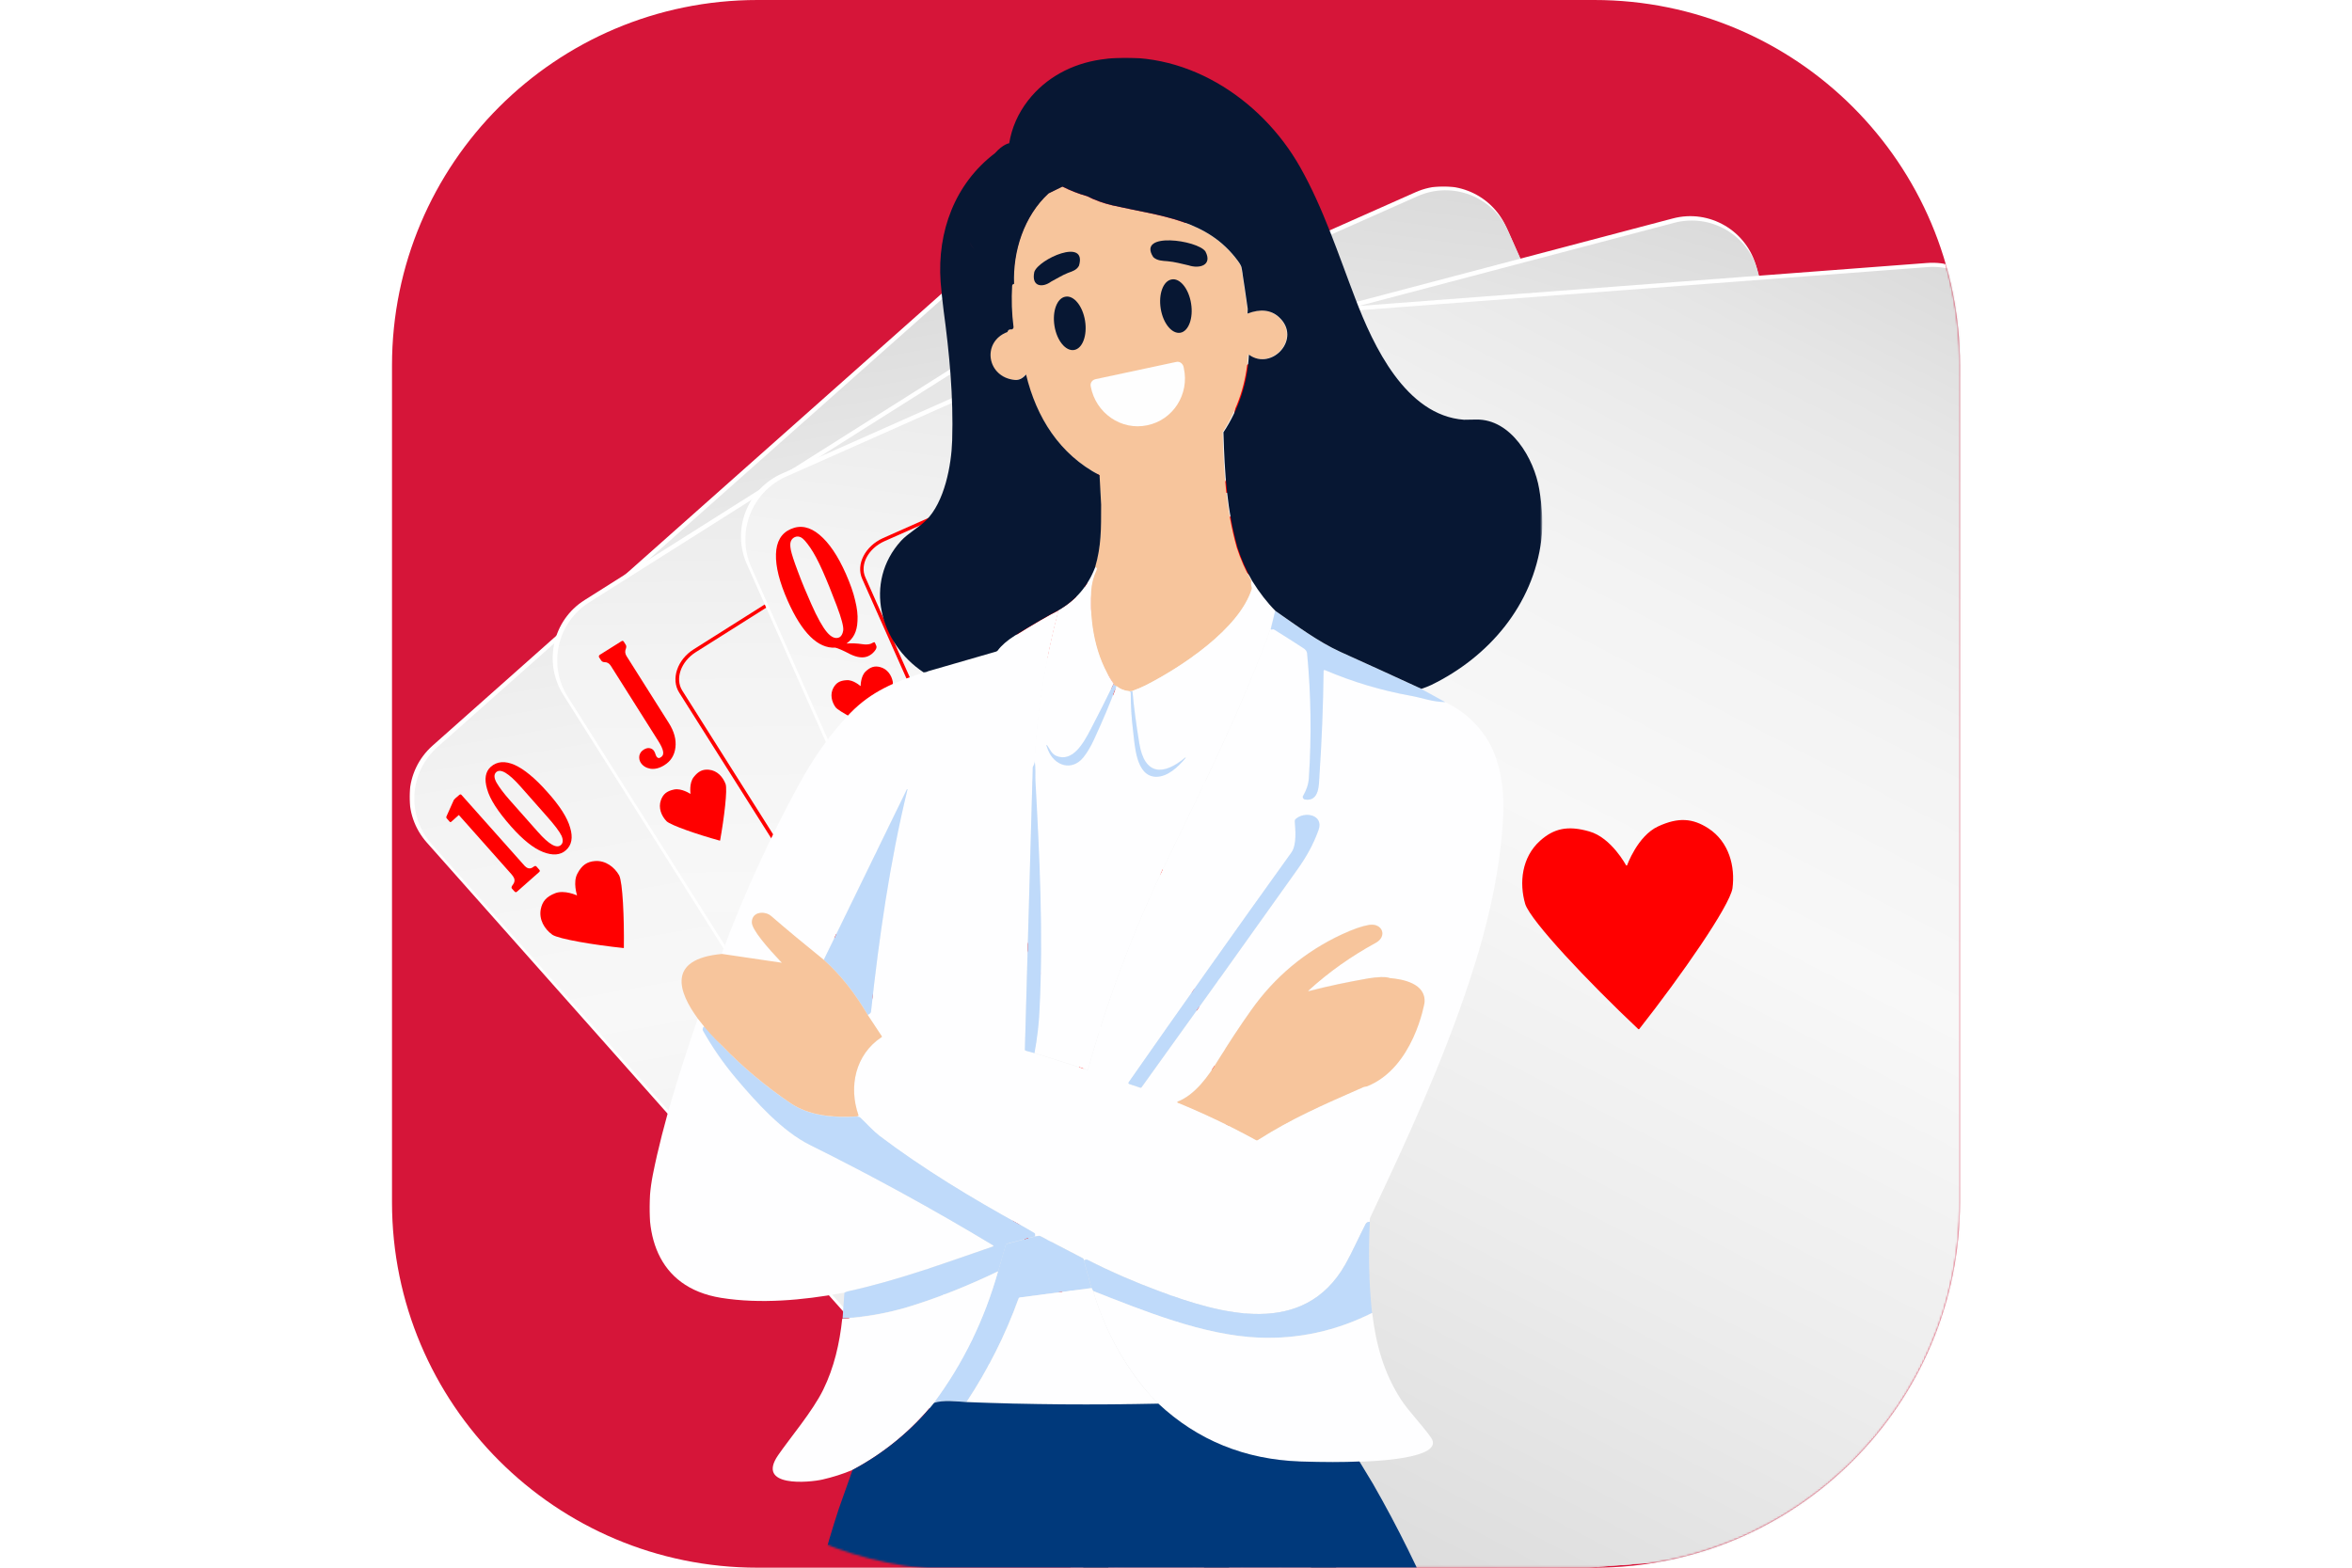 <?xml version="1.0" encoding="utf-8"?>
<!-- Generator: Adobe Illustrator 26.5.0, SVG Export Plug-In . SVG Version: 6.00 Build 0)  -->
<svg xmlns="http://www.w3.org/2000/svg" xmlns:xlink="http://www.w3.org/1999/xlink" version="1.1" id="Слой_1" x="0px" y="0px" viewBox="0 0 800 800" style="enable-background:new 0 0 800 800;" xml:space="preserve" width="150" height="100">
<style type="text/css">
	.st0{fill:#D61539;}
	.st1{filter:url(#Adobe_OpacityMaskFilter);}
	.st2{fill:#FFFFFF;}
	.st3{mask:url(#SVGID_1_);}
	.st4{fill:url(#SVGID_00000145018286659029174780000002502902000656356739_);}
	.st5{fill:#FF0000;}
	.st6{opacity:0.5;}
	.st7{fill:#5B5B5B;}
	.st8{fill:url(#SVGID_00000101784302613310554970000010039384617597050552_);}
	.st9{fill:#626262;}
	.st10{fill:url(#SVGID_00000042013539206581563100000011557940798491055514_);}
	.st11{fill:url(#SVGID_00000011740338367848355100000010214267694756054669_);}
	.st12{fill:url(#SVGID_00000119115363575909094940000007477317146365734548_);}
	.st13{filter:url(#Adobe_OpacityMaskFilter_00000145040512560028293370000015369771737788260286_);}
	.st14{mask:url(#obj_00000088842399186151195220000005170729332722596008_);}
	.st15{fill:#00183B;}
	.st16{fill:#FDC5BA;}
	.st17{fill:#F7C59C;}
	.st18{fill:#FEFEFF;}
	.st19{fill:#BFDAFA;}
	.st20{fill:#00397B;}
	.st21{fill:#071733;}
	.st22{fill:#FEFEFE;}
</style>
<path class="st0" d="M613.5,800h-427C83.5,800,0,716.5,0,613.5v-427C0,83.5,83.5,0,186.5,0h426.9C716.5,0,800,83.5,800,186.5v426.9  C800,716.5,716.5,800,613.5,800z"/>
<defs>
	<filter id="Adobe_OpacityMaskFilter" filterUnits="userSpaceOnUse" x="8.9" y="95.1" width="856" height="781">
		<feColorMatrix type="matrix" values="1 0 0 0 0  0 1 0 0 0  0 0 1 0 0  0 0 0 1 0"/>
	</filter>
</defs>
<mask maskUnits="userSpaceOnUse" x="8.9" y="95.1" width="856" height="781" id="SVGID_1_">
	<g class="st1">
		<path class="st2" d="M613.5,800h-427C83.5,800,0,716.5,0,613.5v-427C0,83.5,83.5,0,186.5,0h426.9C716.5,0,800,83.5,800,186.5    v426.9C800,716.5,716.5,800,613.5,800z"/>
	</g>
</mask>
<g class="st3">
	<g>
		<g>
			<g>
				<g>
					<path class="st2" d="M720.3,582.8c12.9,14.5,11.5,36.7-2.9,49.5L452.9,867.2c-14.5,12.9-36.7,11.6-49.5-2.9L17.8,430       c-12.9-14.5-11.6-36.6,2.9-49.5l264.5-234.9c14.5-12.9,36.7-11.5,49.5,2.9L720.3,582.8z"/>
					
						<linearGradient id="SVGID_00000177450360615752843930000006815687545478502537_" gradientUnits="userSpaceOnUse" x1="193.265" y1="22.023" x2="597.482" y2="679.367" gradientTransform="matrix(0.748 -0.664 -0.664 -0.748 307.596 1031.852)">
						<stop offset="0" style="stop-color:#D9D9D9"/>
						<stop offset="0.287" style="stop-color:#ECECEC"/>
						<stop offset="0.543" style="stop-color:#F8F8F8"/>
						<stop offset="0.703" style="stop-color:#F3F3F3"/>
						<stop offset="0.883" style="stop-color:#E6E6E6"/>
						<stop offset="1" style="stop-color:#D9D9D9"/>
					</linearGradient>
					<path style="fill:url(#SVGID_00000177450360615752843930000006815687545478502537_);" d="M720.4,582.9       c12.8,14.4,11.5,36.5-2.9,49.3L453.9,866.3c-14.4,12.8-36.5,11.5-49.3-3L20.2,430.7c-12.8-14.4-11.5-36.5,2.9-49.4l263.6-234.1       c14.4-12.8,36.5-11.5,49.3,2.9L720.4,582.9z"/>
					<g>
						<g>
							<path class="st5" d="M651,595.1c-1-1.1-1.9-1.7-2.7-1.8s-1.7,0.1-2.7,0.7c-0.8,0.5-1.4,0.5-1.9-0.1l-1.3-1.4         c-0.3-0.4-0.3-0.8,0.1-1.2l11.3-10c0.4-0.3,0.7-0.3,1.1,0.1l1.4,1.6c0.4,0.4,0.4,0.9-0.1,1.4c-0.9,0.9-1.3,1.8-1.2,2.6         s0.7,1.8,1.7,2.9l31.5,35.5c0.4,0.4,0.3,0.8-0.1,1.1l-2.1,1.8c-0.4,0.3-1,0.6-1.8,0.9l-7.9,2.5c-0.4,0.1-0.8,0-1.1-0.3         l-1.4-1.6c-0.3-0.3-0.3-0.6,0.1-0.9l3.8-3.4L651,595.1z"/>
							<path class="st5" d="M692.8,612.7c-5-2.1-10.8-6.8-17.5-14.4c-6-6.8-9.7-12.7-11-17.9c-1.3-5.1-0.6-8.9,2.2-11.4         c2.9-2.6,6.8-2.9,11.7-0.8c4.9,2.1,10.4,6.7,16.8,13.8c6.2,7,10.2,13.1,11.8,18.3c1.6,5.1,0.8,9.1-2.4,11.9         C701.6,614.6,697.7,614.8,692.8,612.7z M683.1,581.3c-4.4-4.9-7.5-8-9.5-9.2s-3.6-1.3-4.7-0.3c-2.2,1.9-0.4,6,5.2,12.4         l14.7,16.6c2.8,3.2,5.4,5.6,7.7,7.4c2.3,1.7,4.1,2,5.4,0.9c2.2-1.9,0.2-6.3-5.9-13.2L683.1,581.3z"/>
						</g>
						<g>
							<path class="st5" d="M662.8,553.6c-0.8,4-2.8,6.4-7.4,8.2c-4.7,1.8-10.9-1.1-10.9-1.1v0.1h-0.1c0,0,2.1,6.6-0.2,11         s-5,6-9,6.3c-5.4,0.4-9.8-3.1-12.3-7.3c-1.8-3.5-2.7-21.6-2.5-37h0.1v-0.1c15.3,1.5,33.1,4.5,36.4,6.8         C660.9,543.5,663.8,548.3,662.8,553.6z"/>
						</g>
					</g>
					<g>
						<g>
							<path class="st5" d="M34.1,415.9l-3.8,3.4c-0.3,0.3-0.7,0.3-0.9,0l-1.4-1.6c-0.3-0.3-0.4-0.7-0.2-1.1l3.4-7.6         c0.3-0.8,0.7-1.3,1.1-1.6l2.1-1.8c0.4-0.3,0.8-0.3,1.1,0.1L67,441.1c1,1.2,1.9,1.9,2.7,2c0.8,0.2,1.7-0.1,2.7-0.9         c0.6-0.4,1-0.4,1.4,0.1l1.4,1.6c0.3,0.4,0.3,0.7-0.1,1.1l-11.3,10c-0.4,0.4-0.8,0.4-1.2,0l-1.3-1.4c-0.5-0.5-0.4-1.1,0.2-1.9         c0.7-0.9,1.1-1.8,1-2.6c0-0.8-0.5-1.7-1.5-2.9L34.1,415.9z"/>
							<path class="st5" d="M50.4,391.3c3.2-2.8,7.2-3.1,12.1-1c4.9,2.2,10.5,6.8,16.7,13.8c6.4,7.1,10.3,13.2,11.7,18.3         c1.5,5,0.8,8.9-2.2,11.5c-2.8,2.5-6.7,2.8-11.6,0.9s-10.4-6.3-16.4-13.1c-6.7-7.6-10.8-13.9-12.2-19.1         C47,397.5,47.7,393.7,50.4,391.3z M65.6,401.4c-6.1-6.9-10.2-9.3-12.4-7.4c-1.3,1.2-1.2,3,0.2,5.5c1.5,2.5,3.6,5.3,6.4,8.5         l14.7,16.6c5.6,6.3,9.5,8.6,11.7,6.6c1.1-1,1.2-2.6,0.3-4.7c-1-2.1-3.6-5.6-8-10.5L65.6,401.4z"/>
						</g>
						<g>
							<path class="st5" d="M103.6,439.4c-4,0.3-6.7,2-9,6.4c-2.4,4.4-0.2,11-0.2,11h-0.1v0.1c0,0-6.3-2.9-11-1.1         c-4.6,1.8-6.6,4.2-7.4,8.2c-1,5.3,1.9,10.1,5.9,13c3.3,2.2,21.1,5.2,36.4,6.8v-0.1h0.1c0.2-15.4-0.6-33.4-2.4-37         C113.5,442.5,109,439,103.6,439.4z"/>
						</g>
					</g>
					<g>
						<path class="st5" d="M371.1,442.8c-9.4,0.7-15.6,4.6-21,14.7c-5.5,10.3-0.6,25.6-0.6,25.6s-0.1,0-0.3,0c0,0.2,0,0.3,0,0.3        s-14.6-6.7-25.5-2.5c-10.7,4.2-15.4,9.9-17.1,19.1c-2.3,12.3,4.5,23.5,13.6,30.3c7.7,5.2,49.1,12.1,84.7,15.8c0,0,0-0.2,0-0.3        c0.1,0,0.2,0,0.2,0c0.6-35.8-1.4-77.7-5.6-86C393.9,450,383.7,441.9,371.1,442.8z"/>
					</g>
				</g>
			</g>
			<g>
				<g>
					<g class="st6">
						<path class="st7" d="M750.9,617c10.2,16.2,5.5,37.5-10.6,47.6L446.4,850.2c-16.1,10.2-37.4,5.3-47.6-10.9l-306-484.5        c-10.2-16.2-5.5-37.5,10.6-47.6l293.8-185.6c16.1-10.2,37.4-5.3,47.6,10.9L750.9,617z"/>
					</g>
				</g>
				<g>
					<path class="st2" d="M755.8,619.2c10.4,16.4,5.5,38-10.9,48.4l-299,188.9c-16.4,10.3-38.1,5.4-48.4-10.9l-310.1-491       c-10.3-16.4-5.5-38.1,10.9-48.4l299.1-188.9c16.4-10.3,38-5.4,48.4,10.9L755.8,619.2z"/>
					
						<linearGradient id="SVGID_00000181086901233681780230000016200788259375731611_" gradientUnits="userSpaceOnUse" x1="236.613" y1="11.409" x2="640.787" y2="668.683" gradientTransform="matrix(0.846 -0.534 -0.534 -0.846 233.501 1009.594)">
						<stop offset="0" style="stop-color:#D9D9D9"/>
						<stop offset="0.287" style="stop-color:#ECECEC"/>
						<stop offset="0.543" style="stop-color:#F8F8F8"/>
						<stop offset="0.703" style="stop-color:#F3F3F3"/>
						<stop offset="0.883" style="stop-color:#E6E6E6"/>
						<stop offset="1" style="stop-color:#D9D9D9"/>
					</linearGradient>
					<path style="fill:url(#SVGID_00000181086901233681780230000016200788259375731611_);" d="M755.9,619.3       c10.3,16.3,5.4,37.9-10.9,48.2L447,855.8c-16.3,10.3-37.9,5.4-48.2-10.9L89.7,355.6c-10.3-16.3-5.4-37.9,10.9-48.2l298-188.3       c16.3-10.3,37.9-5.4,48.2,10.9L755.9,619.3z"/>
					<g>
						<path class="st5" d="M135.9,378.2l-24.3-38.5c-0.8-1.2-1.8-1.8-3.1-1.8c-0.8,0-1.4-0.3-1.8-0.9l-1-1.5c-0.3-0.5-0.2-1,0.4-1.4        l11-6.9c0.5-0.3,0.9-0.2,1.2,0.3l1,1.6c0.3,0.5,0.3,1.2,0,2c-0.5,1.2-0.4,2.4,0.3,3.6l21.6,34.2c2.8,4.4,3.9,8.6,3.4,12.6        s-2.4,7-5.7,9c-2.4,1.5-4.8,2.1-7,1.8c-2.2-0.4-3.9-1.4-5-3.1c-0.7-1.1-0.9-2.3-0.7-3.6c0.3-1.3,1-2.3,2.3-3.1        c1-0.6,2-0.9,3-0.7c1,0.2,1.8,0.7,2.3,1.6c0.2,0.4,0.5,0.9,0.7,1.7c0.2,0.4,0.3,0.7,0.4,0.9c0.6,0.9,1.4,1.1,2.3,0.4        C139.2,385.2,138.6,382.5,135.9,378.2z"/>
						<g>
							<path class="st5" d="M161.7,392.8c-3.1-0.3-5.4,0.7-7.8,3.8c-2.4,3.1-1.6,8.4-1.6,8.4h-0.1v0.1c0,0-4.5-3-8.3-2.2         s-5.6,2.4-6.7,5.4c-1.4,4,0.2,8,2.9,10.8c2.3,2.1,15.6,6.7,27.2,9.9v-0.1h0.1c2.1-11.8,3.8-25.9,2.8-28.8         C168.8,396.4,165.9,393.2,161.7,392.8z"/>
						</g>
					</g>
					<g>
						<path class="st5" d="M703.3,592.1c-1,0.6-1.2,1.4-0.6,2.3c0.1,0.2,0.3,0.4,0.6,0.7c0.6,0.6,0.9,1,1.2,1.4        c0.6,0.9,0.7,1.8,0.4,2.8s-0.9,1.8-1.9,2.4c-1.2,0.8-2.5,1-3.8,0.7s-2.2-1-3-2.1c-1.1-1.7-1.3-3.6-0.7-5.8        c0.6-2.1,2.2-4,4.6-5.5c3.2-2,6.8-2.5,10.6-1.3s7.1,4,9.9,8.4l21.6,34.2c0.8,1.2,1.8,1.8,3.1,1.8c0.8,0.1,1.4,0.3,1.8,0.9        l1,1.6c0.3,0.5,0.2,0.9-0.3,1.2l-11,6.9c-0.6,0.4-1.1,0.3-1.4-0.2l-1-1.6c-0.4-0.6-0.4-1.2,0-2c0.5-1.2,0.4-2.4-0.3-3.6        L709.8,597C707.1,592.7,704.9,591.1,703.3,592.1z"/>
						<g>
							<path class="st5" d="M707.7,567.5c-1.1,2.9-2.9,4.6-6.7,5.4c-3.8,0.8-8.3-2.2-8.3-2.2s0,0,0,0.1h-0.1c0,0,0.8,5.4-1.6,8.5         c-2.3,3.1-4.6,4-7.8,3.8c-4.2-0.4-7.2-3.6-8.5-7.2c-0.9-3,0.7-17,2.8-28.8h0.1V547c11.6,3.2,24.9,7.7,27.2,9.9         C707.5,559.4,709.1,563.5,707.7,567.5z"/>
						</g>
					</g>
					<g>
						<path class="st5" d="M434,424.5c-9.3-0.9-16.1,2-23.1,11.1c-7.1,9.3-4.7,25.2-4.7,25.2s-0.1,0-0.3-0.1c0,0.2,0,0.3,0,0.3        s-13.3-9-24.7-6.6c-11.3,2.4-16.8,7.3-20,16.1c-4.3,11.8,0.6,23.9,8.5,32.1c6.8,6.4,46.5,19.9,81,29.4c0-0.1,0-0.2,0-0.2        c0.1-0.1,0.2,0,0.3,0c6.3-35.2,11.2-77,8.3-85.8C455.3,435.3,446.5,425.7,434,424.5z"/>
					</g>
				</g>
				<g>
					<path class="st5" d="M689.1,642.5l-242,152.8c-8.4,5.3-18.8,4.1-23.2-2.7L146.5,353.4c-4.3-6.8-1-16.8,7.5-22.1l242-152.8       c8.4-5.3,18.8-4.1,23.2,2.7l277.4,439.2C700.9,627.3,697.6,637.2,689.1,642.5z M155,332.8c-7.6,4.8-10.7,13.6-6.9,19.6       l277.4,439.2c3.8,6,13.1,7,20.7,2.2l242-152.9c7.6-4.8,10.7-13.6,6.9-19.6L417.6,182.2c-3.8-6-13.1-7-20.7-2.2L155,332.8z"/>
				</g>
			</g>
			<g>
				<g>
					<g class="st6">
						<path class="st9" d="M801.4,648c7.8,17.6,0.1,38.2-17.3,45.9l-317.5,141c-17.4,7.7-37.8-0.3-45.6-18L186.3,288.5        c-7.8-17.6-0.1-38.2,17.3-45.9l317.6-141.1c17.4-7.7,37.8,0.3,45.6,18L801.4,648z"/>
					</g>
				</g>
				<g>
					<path class="st2" d="M804.2,646.7c7.9,17.7-0.1,38.4-17.8,46.3L463.1,836.6c-17.7,7.9-38.4-0.1-46.3-17.8L181.1,288       c-7.9-17.7,0.1-38.4,17.8-46.3L522.2,98.1c17.7-7.9,38.4,0.1,46.3,17.8L804.2,646.7z"/>
					
						<linearGradient id="SVGID_00000140001806744027766660000005965485047725522317_" gradientUnits="userSpaceOnUse" x1="297.994" y1="11.93" x2="702.193" y2="669.245" gradientTransform="matrix(0.914 -0.406 -0.406 -0.914 174.921 982.635)">
						<stop offset="0" style="stop-color:#D9D9D9"/>
						<stop offset="0.287" style="stop-color:#ECECEC"/>
						<stop offset="0.543" style="stop-color:#F8F8F8"/>
						<stop offset="0.703" style="stop-color:#F3F3F3"/>
						<stop offset="0.883" style="stop-color:#E6E6E6"/>
						<stop offset="1" style="stop-color:#D9D9D9"/>
					</linearGradient>
					<path style="fill:url(#SVGID_00000140001806744027766660000005965485047725522317_);" d="M804.2,646.8       c7.8,17.6-0.1,38.3-17.8,46.2L464.3,836c-17.6,7.8-38.3-0.1-46.1-17.8L183.3,289.4c-7.8-17.6,0.1-38.3,17.8-46.2l322.2-143.1       c17.6-7.8,38.3,0.1,46.2,17.8L804.2,646.8z"/>
					<g>
						<path class="st5" d="M756.3,602.4c1.2-3.9,2.9-6.4,5.3-7.5c1.4-0.6,2.8-0.8,4.2-0.7c1.5,0.1,2.3,0.5,2.6,1.1l0.7,1.6        c0.1,0.3,0,0.5-0.2,0.6c-0.1,0-0.2,0.1-0.5,0.2c-0.5,0.1-0.8,0.3-1,0.4c-1.1,0.5-2.2,1.5-3.2,3.2c-1.5,2.3-3.2,4.4-5.1,6.1        c2.2-0.4,4.2-0.4,6.1,0.1c1.9,0.5,4,1.6,6.2,3.5c2.2,1.8,4.5,4.5,6.9,7.9c2.3,3.4,4.6,7.6,6.8,12.6c4.1,9.3,6,17.1,5.7,23.4        c-0.3,6.4-2.8,10.6-7.7,12.8c-4.8,2.1-9.7,1.2-14.6-3c-4.9-4.1-9.5-10.9-13.7-20.4c-7.3-16.4-7.8-27.8-1.4-34.1        C754.2,609,755.2,606.4,756.3,602.4z M756.6,618.7c0.4,3.4,2.2,8.6,5.3,15.6c2.5,5.6,5.1,11,7.7,16.1        c2.6,5.1,4.6,8.5,5.8,10.1s2.3,2.6,3.4,3c1,0.4,2,0.3,2.9-0.1c1.1-0.5,1.8-1.3,2.1-2.5s0-3.5-0.7-6.9        c-0.8-3.4-2.3-7.5-4.4-12.4c-2.4-5.4-5.2-11.2-8.5-17.5c-3.3-6.2-5.7-9.9-7.2-10.9c-1.6-1-2.9-1.3-4-0.8        C756.9,613.2,756.2,615.3,756.6,618.7z"/>
						<g>
							<path class="st5" d="M761.6,586.7c-1.3,2.5-3.2,3.7-6.6,3.9c-3.5,0.2-7.1-3-7.1-3v0.1l-0.1-0.1c0,0,0,4.9-2.5,7.3         c-2.5,2.4-4.6,3-7.4,2.3c-3.7-0.9-5.9-4.2-6.6-7.5c-0.5-2.7,2.8-15,6.2-25.2h0.1v-0.1c9.9,4.3,21.1,10.1,22.9,12.3         C762.4,579.5,763.4,583.3,761.6,586.7z"/>
						</g>
					</g>
					<g>
						<path class="st5" d="M226.2,330.5c-8.9,0.5-17-7.5-24.3-23.9c-4.2-9.5-6.2-17.4-6-23.8s2.7-10.7,7.5-12.8        c4.9-2.2,9.8-1.2,14.7,2.9s9.4,10.7,13.5,20c2.2,5,3.8,9.5,4.7,13.5c1,4,1.4,7.5,1.2,10.4c-0.1,2.9-0.7,5.2-1.6,7        c-0.9,1.8-2.3,3.3-4,4.6c2.5-0.2,5.2-0.1,7.9,0.3c1.9,0.3,3.4,0.2,4.5-0.2c0.2-0.1,0.6-0.3,1-0.5c0.2-0.1,0.4-0.2,0.4-0.2        c0.4-0.1,0.6-0.1,0.7,0.2l0.7,1.6c0.3,0.7,0,1.6-0.9,2.7s-2,2-3.4,2.6c-2.4,1-5.4,0.7-9.1-1.1        C230.1,331.9,227.5,330.8,226.2,330.5z M228.1,325.3c1.1-0.5,1.8-1.7,2.1-3.5s-0.8-6.1-3.3-12.7s-4.9-12.6-7.3-18        c-2.2-4.9-4.2-8.7-6.2-11.6s-3.5-4.6-4.6-5.2s-2.2-0.7-3.3-0.2c-0.9,0.4-1.6,1.1-2,2.1s-0.4,2.5,0,4.5s1.6,5.7,3.6,11        c2,5.4,4.3,10.9,6.8,16.5c3.1,7,5.8,11.8,8,14.4C224.1,325.2,226.2,326.1,228.1,325.3z"/>
						<g>
							<path class="st5" d="M249,340.4c-2.7-0.7-4.9-0.1-7.4,2.3s-2.5,7.3-2.5,7.3H239v0.1c0,0-3.6-3.3-7.1-3         c-3.5,0.2-5.3,1.4-6.7,3.9c-1.8,3.3-0.9,7.1,1.1,9.9c1.7,2.2,13,8,22.9,12.3v-0.1h0.1c3.4-10.2,6.7-22.5,6.2-25.2         C254.9,344.6,252.7,341.3,249,340.4z"/>
						</g>
					</g>
					<g>
						<path class="st5" d="M513.9,407.4c-9.1-2.2-16.2-0.4-24.5,7.7c-8.4,8.1-8.3,24.2-8.3,24.2s-0.1-0.1-0.3-0.2        c0,0.2-0.1,0.3-0.1,0.3s-11.9-10.9-23.5-10.1c-11.5,0.7-17.6,4.8-22.1,13c-6,11.1-2.9,23.7,3.8,33        c5.8,7.3,43.1,26.4,75.9,40.8l0.1-0.3c0.1,0,0.2,0.1,0.3,0.1c11.3-33.9,22.2-74.5,20.7-83.7        C533.5,421.2,526.2,410.4,513.9,407.4z"/>
					</g>
				</g>
				<g>
					<path class="st5" d="M734.8,660.1L473.3,776.3c-9.1,4.1-19.2,1.3-22.5-6.1L239.9,295.4c-3.3-7.4,1.5-16.7,10.6-20.8L512,158.5       c9.1-4.1,19.2-1.3,22.5,6.1l210.9,474.8C748.7,646.7,744,656,734.8,660.1z M251.2,276.2c-8.2,3.7-12.6,11.9-9.7,18.4       l210.9,474.8c2.9,6.5,11.9,8.8,20.1,5.2l261.6-116.2c8.2-3.7,12.6-11.9,9.7-18.4L532.9,165.3c-2.9-6.5-11.9-8.8-20.2-5.2       L251.2,276.2z"/>
				</g>
			</g>
			<g>
				<g>
					<g class="st6">
						<path class="st9" d="M840.8,698.3c4.9,18.6-6,37.6-24.3,42.4l-335.2,88.4c-18.3,4.8-37.2-6.3-42.1-24.9L292.1,246.5        c-4.9-18.6,6-37.6,24.3-42.4l335.2-88.4c18.3-4.8,37.2,6.3,42.1,24.9L840.8,698.3z"/>
					</g>
				</g>
				<g>
					<path class="st2" d="M844.4,698c4.9,18.7-6.2,37.9-25,42.9l-342,90.2c-18.7,4.9-37.9-6.2-42.8-25L286.4,244.6       c-4.9-18.7,6.2-37.9,25-42.9l342-90.2c18.7-5,37.9,6.2,42.8,25L844.4,698z"/>
					
						<linearGradient id="SVGID_00000070812263444732939940000018238173595015935132_" gradientUnits="userSpaceOnUse" x1="359.501" y1="0.298" x2="763.71" y2="657.629" gradientTransform="matrix(0.967 -0.255 -0.255 -0.967 107.145 933.73)">
						<stop offset="0" style="stop-color:#D9D9D9"/>
						<stop offset="0.287" style="stop-color:#ECECEC"/>
						<stop offset="0.543" style="stop-color:#F8F8F8"/>
						<stop offset="0.703" style="stop-color:#F3F3F3"/>
						<stop offset="0.883" style="stop-color:#E6E6E6"/>
						<stop offset="1" style="stop-color:#D9D9D9"/>
					</linearGradient>
					<path style="fill:url(#SVGID_00000070812263444732939940000018238173595015935132_);" d="M844.4,698.1       c4.9,18.7-6.2,37.8-24.9,42.7l-340.8,89.9c-18.7,4.9-37.8-6.2-42.7-24.9L288.4,246.3c-4.9-18.7,6.2-37.8,24.9-42.7l340.9-89.9       c18.7-4.9,37.8,6.2,42.7,24.9L844.4,698.1z"/>
					<g>
						<path class="st5" d="M813.1,708.4c0.4,1.4,1.1,2.3,2.4,2.7c0.8,0.3,1.3,0.8,1.5,1.4l0.5,1.9c0.1,0.6-0.1,0.9-0.7,1.1        l-12.7,3.3c-0.7,0.2-1.1,0-1.3-0.6l-0.5-1.8c-0.2-0.6,0-1.3,0.6-2c0.9-1,1.1-2.2,0.7-3.6l-12.7-48.3c-0.4-1.4-1.2-2.3-2.4-2.8        c-0.8-0.3-1.3-0.7-1.5-1.3l-0.5-1.9c-0.2-0.6,0.1-0.9,0.7-1.1l12.7-3.3c0.7-0.2,1.1,0,1.3,0.6l0.5,1.8        c0.2,0.6-0.1,1.2-0.6,1.9c-0.8,1-1.1,2.2-0.7,3.6l6.4,24.3l2-26.5c0-0.5,0-1-0.1-1.3c-0.2-0.6-0.9-1.1-2.1-1.6        c-0.7-0.3-1.1-0.8-1.3-1.5l-0.3-1.3c-0.2-0.8,0.1-1.3,1-1.6l13.5-3.6c0.8-0.2,1.4,0.1,1.6,0.8l0.4,1.3        c0.2,0.7-0.1,1.5-0.8,2.5c-1.5,1.9-2.4,4-2.6,6.5l-2.3,32.4l9.8,11.2c2.1,2.4,4.7,3.9,7.9,4.5c0.8,0.2,1.4,0.3,1.7,0.5        c0.3,0.1,0.5,0.5,0.6,1l0.4,1.6c0.2,0.7-0.1,1.2-1,1.4l-12,3.2c-0.7,0.2-1.2-0.1-1.4-0.8l-0.4-1.6c-0.2-0.6,0.1-1.2,0.6-1.9        c0.6-0.7,0.8-1.2,0.7-1.6c-0.1-0.6-0.5-1.2-1-1.7l-13-15.2L813.1,708.4z"/>
						<g>
							<path class="st5" d="M814.5,634.4c-2,2.6-4.3,3.6-8.3,3.2c-4-0.4-7.5-4.7-7.5-4.7v0.1l-0.1-0.1c0,0-0.9,5.5-4.2,7.8         s-5.8,2.5-8.8,1.3c-4-1.7-5.9-5.8-6.1-9.7c0-3.2,5.9-16.5,11.7-27.4l0.1,0.1v-0.1c10.4,6.7,22.1,15.3,23.7,18.1         C816.8,626.4,817.1,630.9,814.5,634.4z"/>
						</g>
					</g>
					<g>
						<path class="st5" d="M312.9,256l3.8-19.6c0.1-0.7,0.1-1.4,0-2c-0.1-0.4-0.6-0.8-1.4-1.1c-0.9-0.3-1.3-0.8-1.5-1.3l-0.4-1.6        c-0.2-0.7,0.1-1.2,0.8-1.4l12-3.2c0.9-0.2,1.4,0,1.6,0.8l0.4,1.6c0.1,0.5,0.1,0.9,0,1.2c-0.2,0.3-0.6,0.7-1.2,1.3        c-2.5,2.1-4,4.7-4.6,7.7l-3,14.6l18,27.1c1.4,2.1,3.2,3.5,5.4,4.4c1.1,0.4,1.8,1,1.9,1.7l0.4,1.3c0.2,0.8-0.1,1.3-1,1.5        l-13.6,3.6c-0.9,0.2-1.4-0.1-1.6-0.9l-0.3-1.3c-0.2-0.7-0.1-1.4,0.4-2c0.8-1,1.2-1.9,1-2.4c-0.1-0.4-0.3-0.8-0.6-1.2        l-14.8-22.1L321,287c0.4,1.4,1.2,2.3,2.4,2.8c0.8,0.3,1.3,0.8,1.5,1.3l0.5,1.8c0.2,0.6-0.1,1-0.8,1.2l-12.7,3.4        c-0.6,0.1-1,0-1.1-0.6l-0.5-1.9c-0.2-0.6,0-1.3,0.6-1.9c0.8-1,1.1-2.2,0.7-3.6l-12.7-48.3c-0.4-1.4-1.2-2.3-2.4-2.7        c-0.8-0.3-1.3-0.8-1.5-1.4l-0.5-1.8c-0.2-0.6,0.1-1,0.8-1.2l12.7-3.4c0.6-0.1,1,0,1.1,0.6l0.5,1.9c0.2,0.6,0,1.3-0.6,2        c-0.9,1-1.1,2.2-0.7,3.6L312.9,256z"/>
						<g>
							<path class="st5" d="M346,302.3c-3-1.3-5.5-1-8.8,1.3s-4.2,7.8-4.2,7.8l-0.1-0.1l-0.1,0.1c0,0-3.4-4.4-7.5-4.7         c-4-0.4-6.3,0.6-8.2,3.2c-2.7,3.4-2.3,7.9-0.5,11.5c1.6,2.8,13.3,11.4,23.7,18.1v-0.1h0.1c5.7-10.9,11.7-24.2,11.7-27.4         C351.9,308.1,350,304,346,302.3z"/>
						</g>
					</g>
					<g>
						<path class="st5" d="M596,415.5c-8.7-3.6-16-3-25.4,3.7c-9.5,6.7-12,22.6-12,22.6s-0.1-0.1-0.2-0.2c-0.1,0.2-0.1,0.3-0.1,0.3        s-10-12.6-21.6-13.7c-11.5-1.1-18.2,1.9-23.9,9.3c-7.7,9.9-6.6,23-1.6,33.2c4.5,8.1,38.4,33,68.4,52.4        c0.1-0.1,0.1-0.2,0.1-0.2l0.2,0.2c16.6-31.7,33.8-70.1,33.7-79.3C613.1,432.2,607.6,420.4,596,415.5z"/>
					</g>
				</g>
				<g>
					<path class="st5" d="M773.8,700.2l-276.8,73c-9.6,2.5-19.2-1.7-21.2-9.6L343.3,261.2c-2.1-7.8,4.1-16.3,13.8-18.8l276.8-73       c9.7-2.5,19.2,1.7,21.3,9.6l132.4,502.3C789.6,689.2,783.4,697.6,773.8,700.2z M357.5,244.1c-8.7,2.3-14.3,9.8-12.5,16.6       L477.5,763c1.8,6.9,10.4,10.6,19.1,8.3l276.8-73c8.7-2.3,14.3-9.8,12.5-16.7L653.3,179.5c-1.8-6.9-10.4-10.6-19.1-8.3       L357.5,244.1z"/>
				</g>
			</g>
			<g>
				<g>
					<g class="st6">
						<path class="st9" d="M861.1,744c1.4,19.2-12.7,35.9-31.6,37.3l-345.8,26.2c-18.9,1.4-35.4-13-36.9-32.2L403.2,200        c-1.5-19.2,12.7-35.9,31.6-37.3l345.8-26.2c18.9-1.4,35.4,13,36.9,32.2L861.1,744z"/>
					</g>
				</g>
				<g>
					<path class="st2" d="M864.7,745.5c1.5,19.3-13,36.2-32.3,37.6l-352.7,26.8c-19.3,1.5-36.2-13-37.6-32.3l-43.9-579.1       c-1.5-19.3,13-36.2,32.3-37.6l352.7-26.7c19.3-1.5,36.2,13,37.6,32.3L864.7,745.5z"/>
					
						<linearGradient id="SVGID_00000016779946749149239120000003612160869659655824_" gradientUnits="userSpaceOnUse" x1="418.806" y1="10.467" x2="823.013" y2="667.795" gradientTransform="matrix(0.997 -7.562527e-02 -7.562527e-02 -0.997 38.635 858.431)">
						<stop offset="0" style="stop-color:#D9D9D9"/>
						<stop offset="0.287" style="stop-color:#ECECEC"/>
						<stop offset="0.543" style="stop-color:#F8F8F8"/>
						<stop offset="0.703" style="stop-color:#F3F3F3"/>
						<stop offset="0.883" style="stop-color:#E6E6E6"/>
						<stop offset="1" style="stop-color:#D9D9D9"/>
					</linearGradient>
					<path style="fill:url(#SVGID_00000016779946749149239120000003612160869659655824_);" d="M864.8,745.6       c1.4,19.3-13,36-32.2,37.5L481,809.8c-19.2,1.5-36-13-37.5-32.2l-43.8-577.1c-1.5-19.2,13-36,32.2-37.5l351.5-26.7       c19.2-1.5,36,13,37.5,32.2L864.8,745.6z"/>
					<g>
						<path class="st5" d="M804.6,705.1c-0.5-1.7-1.3-2.8-2.5-3.4c-0.6-0.3-1-0.8-1-1.3l-0.2-2.2c-0.1-0.7,0.4-1,1.4-1.1l8.7-0.6        c0.8-0.1,1.2,0.2,1.3,0.9l0.1,1.8c0,0.5-0.3,1.1-1.1,1.8c-1.2,1.1-1.7,2.1-1.7,2.9c0,0.2,0.1,0.4,0.2,0.8l2.4,8.3l10.9-0.8        l1.1-8.9c0-0.4,0-0.7,0-1c-0.1-1-0.7-1.7-1.8-2.2c-0.9-0.4-1.4-0.9-1.5-1.5l-0.1-1.8c-0.1-0.7,0.3-1,1-1.1l13.9-1.1        c0.5,0,0.8,0.3,0.9,1l0.1,1.8c0,0.5-0.3,1-0.9,1.4c-0.8,0.6-1.3,1.1-1.6,1.5c-0.3,0.5-0.4,1.2-0.6,2.3l-7,57.5        c-0.1,0.5-0.3,0.8-0.7,0.8c-0.1,0-0.3,0-0.4-0.1l-7.3-2.8c-0.4-0.2-0.6-0.4-0.7-0.7c0-0.1,0-0.6,0.1-1.6l0.2-2.9L804.6,705.1z         M822.5,717.5l-8.7,0.7l6,21.1L822.5,717.5z"/>
						<g>
							<path class="st5" d="M833.8,681.2c-2.6,2.3-5.3,3-9.5,1.8s-7-6.5-7-6.5l-0.1,0.1l-0.1-0.1c0,0-2,5.7-6,7.5         c-3.9,1.8-6.7,1.5-9.6-0.4c-3.9-2.6-5.2-7.3-4.6-11.6c0.6-3.4,9.5-16.4,17.8-27l0.1,0.1V645c9.8,9.2,20.6,20.6,21.7,23.9         C837.8,673.2,837.3,678,833.8,681.2z"/>
						</g>
					</g>
					<g>
						<path class="st5" d="M431.8,193.9l-0.6-2.8c-0.2-0.9-0.3-1.4-0.3-1.5c0-0.3,0.2-0.5,0.6-0.8l6.8-3.8c0.1-0.1,0.2-0.1,0.4-0.1        c0.4,0,0.7,0.2,0.8,0.7l15.6,55.7c0.3,1,0.6,1.7,0.9,2.2c0.3,0.4,0.9,0.9,1.8,1.3c0.7,0.3,1,0.8,1.1,1.3l0.1,1.8        c0,0.7-0.2,1-0.7,1.1l-13.9,1.1c-0.7,0.1-1.2-0.2-1.2-0.9l-0.1-1.8c-0.1-0.6,0.4-1.2,1.2-1.7c1-0.7,1.5-1.5,1.4-2.5        c0-0.3-0.1-0.6-0.2-1l-2.4-8.6l-10.9,0.8l-1.1,8.5c-0.1,0.4-0.1,0.6-0.1,0.8c0.1,0.8,0.8,1.7,2.1,2.6c0.9,0.6,1.3,1.2,1.3,1.7        l0.2,1.8c0,0.7-0.3,1-1.1,1.1l-8.7,0.7c-1,0.1-1.5-0.2-1.5-0.9l-0.2-2.2c-0.1-0.6,0.2-1.1,0.8-1.5c1.1-0.8,1.7-2,2-3.7        L431.8,193.9z M435.7,207.1l-2.7,21.8l8.6-0.7L435.7,207.1z"/>
						<g>
							<path class="st5" d="M458.2,262.4c-2.9-1.9-5.7-2.2-9.6-0.4c-4,1.8-6,7.5-6,7.5s0,0-0.1-0.1l-0.1,0.1c0,0-2.8-5.3-7-6.5         s-6.8-0.5-9.4,1.8c-3.5,3.2-4,8-2.8,12.1c1.1,3.3,11.9,14.8,21.7,23.9l0.1-0.1l0.1,0.1c8.3-10.6,17.2-23.5,17.8-26.9         C463.4,269.7,462.2,265,458.2,262.4z"/>
						</g>
					</g>
					<g>
						<path class="st5" d="M671.6,422.7c-7.9-5.1-15.2-5.8-25.6-1c-10.6,4.9-15.9,20-15.9,20s-0.1-0.1-0.2-0.2        c-0.1,0.1-0.2,0.2-0.2,0.2s-7.5-14.2-18.8-17.4c-11.1-3.2-18.2-1.5-25.2,4.8c-9.3,8.4-10.7,21.4-7.5,32.3        c3,8.8,31.8,39.4,57.8,63.9c0-0.1,0.1-0.2,0.1-0.2c0.1,0,0.2,0.1,0.2,0.1c22.1-28.1,46-62.7,47.6-71.8        C685.4,442.2,682.2,429.6,671.6,422.7z"/>
					</g>
				</g>
			</g>
		</g>
	</g>
</g>
<defs>
	
		<filter id="Adobe_OpacityMaskFilter_00000095305197714906188720000012900257947397064894_" filterUnits="userSpaceOnUse" x="131.3" y="29.4" width="455.6" height="868.9">
		<feColorMatrix type="matrix" values="1 0 0 0 0  0 1 0 0 0  0 0 1 0 0  0 0 0 1 0"/>
	</filter>
</defs>
<mask maskUnits="userSpaceOnUse" x="131.3" y="29.4" width="455.6" height="868.9" id="obj_00000088842399186151195220000005170729332722596008_">
	<g style="filter:url(#Adobe_OpacityMaskFilter_00000095305197714906188720000012900257947397064894_);">
		<path class="st2" d="M717.2,801.2H290.3c-103,0-186.5-83.5-186.5-186.5v-427c0-103,83.5-186.5,186.5-186.5h426.9    c103,0,186.5,83.5,186.5,186.5v426.9C903.8,717.7,820.2,801.2,717.2,801.2z"/>
	</g>
</mask>
<g id="obj" class="st14">
	<rect x="414.3" y="762.7" class="st15" width="12.8" height="134.8"/>
	<rect x="468.9" y="762.7" class="st15" width="12.8" height="134.8"/>
	<rect x="352.7" y="762.7" class="st15" width="12.8" height="134.8"/>
	<path class="st16" d="M345.3,153.5c-3.1,0-5.7,2.5-5.7,5.7c0,3.1,2.5,5.7,5.7,5.7c3.1,0,5.7-2.5,5.7-5.7l0,0   C351,156,348.4,153.5,345.3,153.5z"/>
	<path class="st17" d="M452.3,161.8c-4.1-3.7-9.4-4.3-16-1.8l0.1-2.4c-1-7.1-2-14-3.1-20.9c-0.1-0.8-0.8-2-2-3.7   c-15.7-21.1-39-22.6-63.8-28.2c-4.5-1-8.9-2.6-13-4.7c-4.4-1.2-8.6-2.9-12.6-4.9l-7.1,3.5c-12.5,11.5-18.3,29.6-17.6,46.2   c-0.2,0-0.4,0.1-0.5,0.1c-0.3,0.1-0.5,0.4-0.5,0.8c-0.4,7-0.2,14,0.7,21c0.1,0.6-0.4,1.2-1,1.3c-0.1,0-0.2,0-0.3,0   c-0.9-0.1-1.5,0.3-1.8,1.3c-13.3,5.1-10.5,23.4,4,24.5c2.1,0,4-0.9,5.5-2.9c5.3,22,17.1,40.7,37.5,51.4l0.8,15   c0.1,12.7,0.2,21.2-3.1,32.1c0.3,0,0.7,0.1,0.9,0.4c0.1,0.2,0.1,0.4-0.1,0.8c-1.7,3.7-2.6,7.4-2.8,11c-0.8,16,2.1,33.6,11.5,47.1   c0.3,0.8,0.8,1.2,1.4,1.2c1.9,1.6,4.3,2.5,6.7,2.7l1.5-0.1c2.3-0.8,4.5-1.7,6.7-2.8c18.3-9.3,47.9-28.8,54.3-49.2   c0.1-0.3,0.1-0.7,0-1c-0.4-1.3-0.4-2.3-0.1-3.2c-3.1-5.4-5.6-11.1-7.5-17c-5.4-19.3-6.6-37.5-7.2-58.9c7.8-12,12.1-25.2,13-39.6   C448.8,189.5,464.2,172.6,452.3,161.8z M326,192.5c-0.9-1.3-1.6-2.7-2-4.2C324.4,189.7,325.1,191.2,326,192.5   c0.4,0.6,0.9,1.2,1.4,1.8C326.9,193.7,326.4,193.1,326,192.5z M345.3,164.8c-3.1,0-5.7-2.5-5.7-5.7c0-3.1,2.5-5.7,5.7-5.7   s5.7,2.5,5.7,5.7S348.4,164.8,345.3,164.8L345.3,164.8z M383,188.2L383,188.2L383,188.2z M383.1,187.9c0-0.1,0-0.1,0.1-0.1   C383.1,187.8,383.1,187.8,383.1,187.9L383.1,187.9z M383.3,187.6c0-0.1,0.1-0.1,0.1-0.2C383.4,187.4,383.3,187.5,383.3,187.6   L383.3,187.6z M386.9,186.1L386.9,186.1L386.9,186.1L386.9,186.1z M386.8,186.3c0,0-0.1,0.1-0.1,0.2   C386.8,186.4,386.8,186.4,386.8,186.3L386.8,186.3z M386.6,186.7c0,0.1-0.1,0.1-0.1,0.2C386.5,186.8,386.6,186.7,386.6,186.7z"/>
	<path class="st18" d="M358.7,289.6c0.3,0,0.7,0.1,0.9,0.4c0.1,0.2,0.1,0.4-0.1,0.8c-1.7,3.7-2.6,7.4-2.8,11   c-0.8,16,2.1,33.6,11.5,47.1c-3.7,7.8-7.6,15.5-11.6,23.2c-3.6,6.9-9.2,17.2-17.7,13.6c-1.6-0.7-2.4-1.9-3.3-3.4   c-1.8-3-2.1-2.9-0.8,0.4c3.2,8.2,12.2,11.1,18.1,3.7c2-2.4,3.8-5.8,5.4-9.1c4.5-9.7,8.3-18.7,11.4-27.2c1.9,1.6,4.3,2.5,6.7,2.7   c0,0.1,0.2,0.2,0.3,0.2c0.1,0,0.2,0.1,0.2,0.3c0,6.5,0.4,13.1,1.2,19.5c0.9,7.4,1.4,23.2,11.7,23.4c5.9,0.1,11.5-5.1,15.1-9.6   c0-0.1,0-0.1,0-0.2c-0.1,0-0.1,0-0.2,0c-11.1,9.4-20.7,9.1-23.4-7.1c-1.6-9.8-2.8-18.7-3.5-26.7c2.3-0.8,4.5-1.7,6.7-2.8   c18.3-9.3,47.9-28.8,54.3-49.2c0.1-0.3,0.1-0.7,0-1c-0.4-1.3-0.4-2.3-0.1-3.2c3.7,5.9,7.6,11,11.9,15.3l-2.3,8.9   c-14.4,39.9-35.4,82.5-51.6,115.8c-17.3,35.6-31.2,72-41.5,109c0,0.2-0.3,0.4-0.5,0.4c-0.1,0-0.1,0-0.2,0l-26.8-8.5   c1.4-7.5,2.3-15.1,2.6-22.7c1.9-39.4,0-77.4-2.1-116.1c-0.1-2.6,0.2-6.6-0.4-10.1c1.4-26,5.5-51.9,12.2-77.1   C348.9,306.4,355.1,299.1,358.7,289.6z"/>
	<path class="st18" d="M340.1,311.5c-6.7,25.2-10.8,51-12.2,77c0,0.9-0.2,1.7-0.7,2.4c-0.2,0.3-0.3,0.7-0.3,1l-4,143.7   c0,0.3,0.2,0.6,0.5,0.6l4.4,1.2l26.8,8.5c0.2,0.1,0.5,0,0.6-0.2c0,0,0-0.1,0-0.2c10.3-37.1,24.1-73.4,41.5-109   c16.2-33.3,37.3-75.9,51.6-115.8c-0.1,0.4,0.1,0.6,0.8,0.4c0.3-0.1,0.6,0,0.9,0.1c5,3,9.9,6.2,14.8,9.4c1.2,0.8,1.9,1.7,2,2.7   c2.1,21.1,2.4,42.4,0.9,63.6c-0.2,3.5-1.3,6.2-2.9,9.1c-0.4,0.6-0.1,1.5,0.5,1.8c0.1,0.1,0.3,0.1,0.4,0.2c7.6,1.2,7.1-7.9,7.4-12.3   c1.2-17.9,1.9-35.6,2.1-53.2c0-0.6,0.3-0.7,0.8-0.5c14.1,6,28.8,10.3,43.9,13.1c1.1,0.2,4,0.9,8.6,2c2.9,0.7,5.8,1.1,8.8,1.2   c8.7,4.1,15.6,10.1,20.8,17.9c7.2,10.8,9.4,25.9,8.9,39c-1.3,29.2-8.2,58-17.3,85.5c-13.8,41.8-31.8,80.8-50.6,120.6   c-0.3,0.7-0.2,1.5-0.3,2.3c-0.3-0.2-0.7-0.1-1.3,0.2c-0.3,0.2-0.6,0.5-0.8,0.9c-3.5,6.8-6.9,14.5-10.3,20.5   c-21.3,37.5-63.2,25.5-95.2,13.6c-12.3-4.6-24.4-9.9-36.2-15.8c-0.3-0.2-0.6-0.2-0.9-0.2c-0.4,0.1-0.8,0.2-1.1,0.4v-0.4   c0-0.3-0.3-0.6-0.6-0.8l-21.5-11.2c-0.3-0.1-0.6-0.2-0.9-0.2l-2,0.3V630c0-0.3-0.1-0.7-0.4-0.8c-1.8-1.1-4.4-2.7-8-4.6   c-23.1-12.7-48.7-28.1-71-45c-3.5-2.6-6.5-6.2-9.8-9.3c-0.2-0.2-0.5-0.4-0.9-0.4l-0.9-0.1c0.8-0.1,1.1-0.3,1-0.6   c-5.1-14.6-1.6-30.9,11.7-39.8c0.2-0.1,0.3-0.4,0.1-0.6l0,0l-7.2-10.9c1-0.4,1.6-1,1.7-1.6c4.2-37.9,9.6-76.3,18.6-113.4   c0-0.1,0-0.2-0.1-0.2s-0.2,0-0.2,0.1l-42.4,87.1c-9.5-7.7-18.5-15.1-26.9-22.4c-2.9-2.5-9.6-2.5-9.8,3.1   c-0.2,5.9,19.7,25.2,24.3,30.2c1.1,1.1,0.9,1.4-0.6,0.8c-12.6-5.7-25.7-10.6-38.9-14.6c-0.1-0.3,0-0.6,0.1-0.9   c0-0.1,0.1-0.1,0.1-0.2c10.9-29.2,23.9-57.6,38.8-85c8-14.7,16.8-27,26.5-37c10.7-11,22.7-16,37.3-20.6c0.8,0,1.7-0.2,2.4-0.6   l34.6-10c0.3-0.1,0.6-0.3,0.8-0.5c2-2.7,4.9-5.2,8.7-7.6C327.5,318.4,335,314,340.1,311.5z M376.2,553.2l5.5,1.9   c0.3,0.1,0.7,0,0.8-0.3c26.5-36.8,52.9-73.7,79.2-110.7c5-7,8.3-13,11-20.4c2.9-8-7.4-9.8-11.8-5.5c-0.2,0.2-0.3,0.5-0.3,0.9   c0.3,4.6,1.1,12-1.7,16c-28,39-55.7,78.1-83,117.2C375.5,552.7,375.6,553,376.2,553.2L376.2,553.2z M450.4,555.6   c-0.1,0-0.3,0-0.3-0.2c-0.1-0.1,0-0.3,0.1-0.4c17.4-10.2,35.7-18.7,54.6-25.5c2.3-0.9,4.6-1.9,6.8-3.1c0.3-0.1,0.5-0.4,0.7-0.7   c3.8-7-3.4-8.8-8.4-7.5c-19.1,5.1-37.8,10.9-56.3,17.5c-0.2,0.1-0.4,0-0.5-0.2s0-0.4,0.1-0.5c18.5-12.5,39.7-20.6,60.9-26.8   c4.6-1.3,5.3-7.8,0.6-9.3c-2-0.6-5.5-0.5-10.6,0.3c-10.2,1.8-20.4,3.9-30.4,6.5c-0.1,0-0.2,0-0.2-0.1s0-0.1,0.1-0.2   c10.4-9.5,21.9-17.6,34.2-24.3c6.3-3.4,3.4-10.3-3.3-9.2c-3.6,0.6-8.2,2.2-14,4.9c-18.8,8.8-34.2,21.7-46.2,38.7   c-5.9,8.3-11.5,16.9-16.9,25.6c-4.9,8-11.6,17.5-20.6,21c-0.1,0.1-0.2,0.2-0.1,0.4c0,0.1,0.1,0.1,0.1,0.1c13.7,5.6,27.1,12,40,19.1   c0.3,0.2,0.6,0.2,0.9,0c19.2-12.1,33.9-18.1,59.9-29.7c8.1-3.6,5.5-12.6-4.1-9.5C481.8,547.7,466.2,552,450.4,555.6L450.4,555.6z"/>
	<path class="st19" d="M450.6,311.8c10.7,7.4,21.4,15.5,33.2,20.9c13.8,6.2,27.5,12.5,41.2,18.8l12.4,6.8c-3-0.1-5.9-0.5-8.8-1.2   c-4.6-1.2-7.5-1.8-8.6-2c-15.1-2.7-29.8-7.1-43.9-13.1c-0.5-0.2-0.8,0-0.8,0.5c-0.2,17.6-0.9,35.3-2.1,53.2   c-0.3,4.4,0.1,13.5-7.4,12.3c-0.7-0.1-1.2-0.8-1.1-1.5c0-0.2,0.1-0.3,0.2-0.4c1.6-2.9,2.7-5.6,2.9-9.1c1.4-21.2,1.1-42.5-0.9-63.6   c-0.1-1-0.7-1.9-2-2.7c-4.9-3.2-9.8-6.3-14.8-9.4c-0.3-0.2-0.6-0.2-0.9-0.1c-0.7,0.2-1,0-0.8-0.4L450.6,311.8z"/>
	<path class="st19" d="M368.2,348.9c0.3,0.8,0.8,1.2,1.4,1.2c-3.1,8.4-6.9,17.5-11.4,27.2c-1.5,3.3-3.4,6.6-5.4,9.1   c-5.9,7.4-14.9,4.4-18.1-3.7c-1.3-3.3-1-3.4,0.8-0.4c0.9,1.5,1.8,2.7,3.3,3.4c8.5,3.6,14.1-6.7,17.7-13.6   C360.5,364.5,364.4,356.7,368.2,348.9z"/>
	<path class="st19" d="M376.3,352.9l1.5-0.1c0.7,8.1,1.9,17,3.5,26.7c2.7,16.2,12.3,16.4,23.4,7.1c0.1,0,0.1,0,0.2,0   c0,0.1,0.1,0.1,0,0.2c-3.7,4.5-9.2,9.7-15.1,9.6c-10.3-0.2-10.8-16.1-11.7-23.4c-0.8-6.5-1.2-13-1.2-19.5c0-0.1-0.1-0.3-0.2-0.3   C376.5,353.1,376.4,353,376.3,352.9z"/>
	<path class="st19" d="M327.9,388.5c0.6,3.4,0.2,7.4,0.4,10.1c2.1,38.7,4,76.7,2.1,116.1c-0.3,7.6-1.2,15.2-2.6,22.7l-4.4-1.2   c-0.3-0.1-0.5-0.3-0.5-0.6l4-143.7c0-0.4,0.1-0.7,0.3-1C327.6,390.2,327.9,389.4,327.9,388.5z"/>
	<path class="st19" d="M242.7,517.9c-6.5-11.1-13.9-20.5-22.4-28.1l42.4-87c0-0.1,0.1-0.1,0.2-0.1s0.1,0.1,0.1,0.2   c-9,37.1-14.5,75.5-18.6,113.4C244.3,516.9,243.7,517.5,242.7,517.9z"/>
	<path class="st19" d="M376.2,553.2c-0.5-0.2-0.6-0.5-0.3-1c27.3-39.1,55-78.2,83-117.2c2.8-4,2-11.4,1.7-16c0-0.3,0.1-0.6,0.3-0.9   c4.4-4.3,14.7-2.5,11.8,5.5c-2.7,7.4-6,13.4-11,20.4c-26.3,37-52.7,73.9-79.2,110.7c-0.2,0.3-0.5,0.4-0.8,0.3L376.2,553.2z"/>
	<path class="st17" d="M508.9,499.1c-0.1,0-0.2-0.1-0.2-0.1c-2-0.6-5.5-0.5-10.6,0.3c-10.2,1.8-20.4,3.9-30.4,6.5   c-0.1,0-0.2,0-0.2-0.1s0-0.1,0.1-0.2c10.4-9.5,21.9-17.6,34.2-24.3c6.3-3.4,3.4-10.3-3.3-9.2c-3.6,0.6-8.2,2.2-14,4.9   c-18.8,8.8-34.2,21.7-46.2,38.7c-5.9,8.3-11.5,16.9-16.9,25.6c-4.9,8-11.6,17.5-20.6,21c-0.1,0.1-0.2,0.2-0.1,0.4   c0,0.1,0.1,0.1,0.1,0.1c13.7,5.6,27.1,12,40,19.1c0.3,0.2,0.6,0.2,0.9,0c17.7-11.2,31.6-17.2,54.1-27.1l1.6-0.3   c23.9-9.4,29.4-42.7,29.4-42.7C527.7,501.9,515.7,499.6,508.9,499.1z"/>
	<path class="st18" d="M156,519.7l3.5,4.1c-0.6,0.1-0.9,0.6-1.1,1.2c-0.1,0.3,0,0.7,0.1,0.9c4.8,8.6,10.4,16.6,16.7,24.1   c10.3,12.2,23.8,27.2,37.9,34.2c31.8,15.8,62.9,32.8,93.4,51.2c0.2,0.1,0.2,0.3,0.1,0.5c0,0.1-0.1,0.1-0.2,0.2   c-24.7,8.5-48.4,17.3-74.1,22.9c-0.6,0.2-1.3,0.4-1.8,0.8c-0.4,0-0.8,0-1.2,0.1c-19.7,3.6-41.4,5.6-61.4,2.4   c-33.3-5.4-40.5-33.9-34.8-62.9C138.4,572.7,147.2,545.7,156,519.7z"/>
	<path class="st19" d="M159.5,523.8c12.8,15,27.6,28.2,43.9,39.2c9.7,6.6,22.4,7.5,33.7,6.8l0.9,0.1c0.3,0,0.6,0.2,0.9,0.4   c3.3,3.1,6.4,6.6,9.8,9.3c22.3,16.9,47.9,32.3,71,45c3.5,2,6.2,3.5,8,4.6c0.3,0.2,0.5,0.5,0.4,0.8v0.9l-14.1,3.7   c-0.4,0.1-0.8,0.5-0.9,0.9l-3.8,13.2c-16,7.7-31.5,13.8-46.4,18.3c-10.3,3.1-21.3,5-33,5.8l0.9-13c0.6-0.4,1.2-0.6,1.8-0.8   c25.6-5.6,49.3-14.4,74.1-22.9c0.2-0.1,0.3-0.3,0.2-0.4c0-0.1-0.1-0.2-0.2-0.2c-30.5-18.4-61.6-35.4-93.4-51.2   c-14.2-7-27.6-22-37.9-34.2c-6.3-7.5-11.9-15.6-16.7-24.1c-0.2-0.3-0.2-0.6-0.1-0.9C158.6,524.4,158.9,524,159.5,523.8z"/>
	<path class="st19" d="M498.9,623.6c-0.8,15.5-0.5,31,1.1,46.4c-18.4,9.2-37.6,13.4-57.7,12.6c-28.2-1.1-58.6-13.5-84.7-23.8   l-0.7-1.5l-3.9-14.1c0.3-0.2,0.7-0.4,1.1-0.4c0.3,0,0.7,0,0.9,0.2c11.7,6,23.8,11.2,36.2,15.8c32,11.9,73.9,23.9,95.2-13.6   c3.4-6,6.8-13.7,10.3-20.5c0.2-0.4,0.5-0.7,0.8-0.9C498.2,623.5,498.6,623.4,498.9,623.6z"/>
	<path class="st19" d="M353,643.2l3.9,14.1l-36.6,4.8c-0.3,0-0.6,0.3-0.7,0.6c-6.7,18.6-15.6,36.3-26.5,52.7   c-4.4-0.3-12.4-1.2-16.6,0.4c14.8-20.1,25.7-42.4,32.7-67l3.8-13.2c0.1-0.4,0.5-0.8,0.9-0.9L328,631l2-0.3c0.3,0,0.6,0,0.9,0.2   l21.5,11.2c0.3,0.2,0.5,0.4,0.6,0.8V643.2z"/>
	<path class="st18" d="M309.2,648.8c-6.9,24.6-17.8,47-32.7,67C265.1,730,251,741.6,235,750.1c-5,2.1-10.1,3.7-15.3,4.9   c-6.9,1.6-34.1,4.1-22.7-12.4c6.2-9,17.6-22.4,23-33.4c5.6-11.4,8.4-23.8,9.7-36.2c11.7-0.8,22.7-2.8,33-5.8   C277.8,662.6,293.2,656.5,309.2,648.8z"/>
	<path class="st18" d="M357,657.3l0.7,1.5c5.5,18.1,13.9,34.4,25.4,48.8c2.4,3,5.1,5.9,7.9,8.6c-32.9,0.7-65.5,0.5-97.8-0.8   c10.9-16.5,19.8-34.2,26.5-52.7c0.1-0.3,0.4-0.6,0.7-0.6L357,657.3z"/>
	<path class="st18" d="M357.7,658.8c26.1,10.2,56.5,22.7,84.7,23.8c20,0.8,39.3-3.4,57.7-12.6c1.9,16,5.9,30.6,14.7,44.2   c3.9,6,10.5,12.6,15.3,19.4c7.8,11.1-32.3,12.2-36.3,12.3c-8,0.4-18.1,0.4-30.2,0c-28.4-1-52.5-10.9-72.4-29.5   c-2.8-2.7-5.5-5.5-7.9-8.6C371.6,693.2,363.1,676.9,357.7,658.8z"/>
	<path class="st20" d="M559.4,897.5c-14-49.5-33.7-96.3-58.9-140.3l-6.9-11.4c-8,0.4-18.1,0.4-30.2,0c-28.4-1-52.5-10.9-72.4-29.5   c-32.9,0.7-65.5,0.5-97.8-0.8c-4.4-0.3-12.4-1.2-16.6,0.4C265.1,730,251,741.6,235,750.1l-7,19.7c-13.6,41.5-22.3,84.4-26.2,127.9   c-0.1,0.3,0.1,0.5,0.4,0.6c0.1,0,0.1,0,0.2,0h356.4c0.3,0,0.6-0.3,0.6-0.6C559.4,897.6,559.4,897.6,559.4,897.5z"/>
	<path class="st21" d="M585.3,249.5c-2.6-15.4-14.3-35.7-32.1-35.4c-4.1,0.1-6.2,0.1-6.3,0.1c-29.7-2.2-46.3-37.9-55.4-61.8   c-8.6-22.4-16.3-46.1-28.1-67c-20-35.5-59.8-61.4-101.9-55c-14.7,2.2-27.9,9.2-37,20.9c-5.1,6.6-8.3,13.9-9.6,21.8l0,0   c0,0-3,0.3-7.3,5.1c-20.4,15.5-29.5,40-27.7,65.6c0.4,4.8,0.9,9.6,1.5,14.4c3,22.2,5.1,44.3,4.4,66.6c-0.4,12.7-3.9,31.5-13.4,40.8   c-3.3,3.3-9.2,6.6-12.7,10.4c-19.2,21.2-10.9,52.3,11.5,67.1c0.8,0,1.7-0.2,2.4-0.6l34.6-10c0.3-0.1,0.6-0.3,0.8-0.5   c2-2.7,4.9-5.2,8.7-7.6c9.8-6.1,17.3-10.4,22.4-13c8.8-5.1,15-12.4,18.6-21.8c3.2-10.9,3.1-19.5,3.1-32.1l-0.8-15   c-20.4-10.7-32.2-29.4-37.5-51.4c-1.6,1.9-3.4,2.9-5.5,2.8c-14.5-1.2-17.4-19.4-4-24.5c0.3-1,0.9-1.4,1.8-1.3   c0.6,0.1,1.2-0.3,1.3-1c0-0.1,0-0.2,0-0.3c-0.9-6.9-1.1-14-0.7-21c0-0.3,0.2-0.6,0.5-0.8c0.2-0.1,0.3-0.1,0.5-0.1   c-0.7-16.7,5.1-34.7,17.6-46.2l0,0l7.1-3.5l0,0c4,2,8.3,3.7,12.6,4.9c4.1,2.1,8.5,3.6,13,4.7c24.7,5.6,48.1,7,63.8,28.2   c1.2,1.6,1.9,2.9,2,3.7c1.1,6.9,2.1,13.8,3.1,20.9l-0.1,2.4c6.6-2.5,11.9-1.9,16,1.8c11.9,10.8-3.5,27.7-15.3,19.2   c-0.8,14.4-5.1,27.6-13,39.6c0.6,21.4,1.8,39.6,7.2,58.9c1.9,5.9,4.4,11.6,7.5,17c3.7,5.9,7.6,11,11.9,15.3   c10.7,7.4,21.4,15.5,33.2,20.9c13.8,6.2,27.5,12.5,41.2,18.8c1.7-0.5,3.3-1.2,4.9-1.9c29.5-14.3,52.1-40.8,56.3-74.1   C587.3,268.1,587,259.4,585.3,249.5z M295,123.5c0.2,1.5,1.1,2.9,2.4,3.7C296.1,126.4,295.2,125.1,295,123.5z M302.9,118.3   c1.6,0.7,2.7,2.2,2.9,4C305.6,120.5,304.5,119,302.9,118.3L302.9,118.3z"/>
	<path class="st22" d="M400.1,184.7c2.1-0.5,3.7,1.2,3.9,3.2c2.9,13.3-5.5,26.4-18.6,29.1c-13.3,2.9-26.4-6.2-28.9-19.8   c-0.4-1.7,0.7-3.3,2.4-3.7L400.1,184.7z"/>
	<path class="st21" d="M407.7,154.9c1.2,7.5-1.3,14.2-5.5,14.9c-4.3,0.7-8.8-4.8-10-12.3s1.3-14.2,5.6-14.9   C402,141.8,406.5,147.3,407.7,154.9z"/>
	<path class="st21" d="M415,128.3c-4-5.8-35.1-10.2-26.6,2.9c2,1.9,4.8,1.9,7.3,2.1c3.6,0.3,7.1,1.3,10.7,2.1   C412.1,137.3,418.7,135.3,415,128.3z"/>
	<path class="st21" d="M353.6,163.7c1.2,7.5-1.3,14.2-5.6,14.9c-4.3,0.7-8.8-4.8-10-12.3s1.3-14.2,5.6-14.9   C347.9,150.6,352.4,156.2,353.6,163.7z"/>
	<path class="st21" d="M327.7,138.8c2.1-6.5,27.1-17.8,22.8-3.2c-1.2,2.3-3.6,2.9-5.7,3.7c-3,1.2-5.6,2.9-8.5,4.4   C332,146.9,326.1,146.5,327.7,138.8z"/>
	<path class="st17" d="M249.9,528.8l-7.2-10.9c-6.5-11.1-13.9-20.5-22.4-28.1c-9.5-7.7-18.5-15.1-26.9-22.4   c-2.9-2.5-9.6-2.5-9.8,3.1c-0.2,3.8,8.2,13.3,15.3,20.8l-30.5-4.5c-28.8,2.6-21.9,19.9-12.5,32.8v0.1l0.7,0.8   c3.6,4.8,7.6,9.2,12,13.3l0,0c10.5,10.9,22.2,20.6,34.7,29.1c9.7,6.6,22.4,7.5,33.7,6.8c0.8-0.1,1.1-0.3,1-0.6   c-5.1-14.6-1.6-30.9,11.7-39.8C250,529.2,250,529,249.9,528.8z"/>
</g>
</svg>

